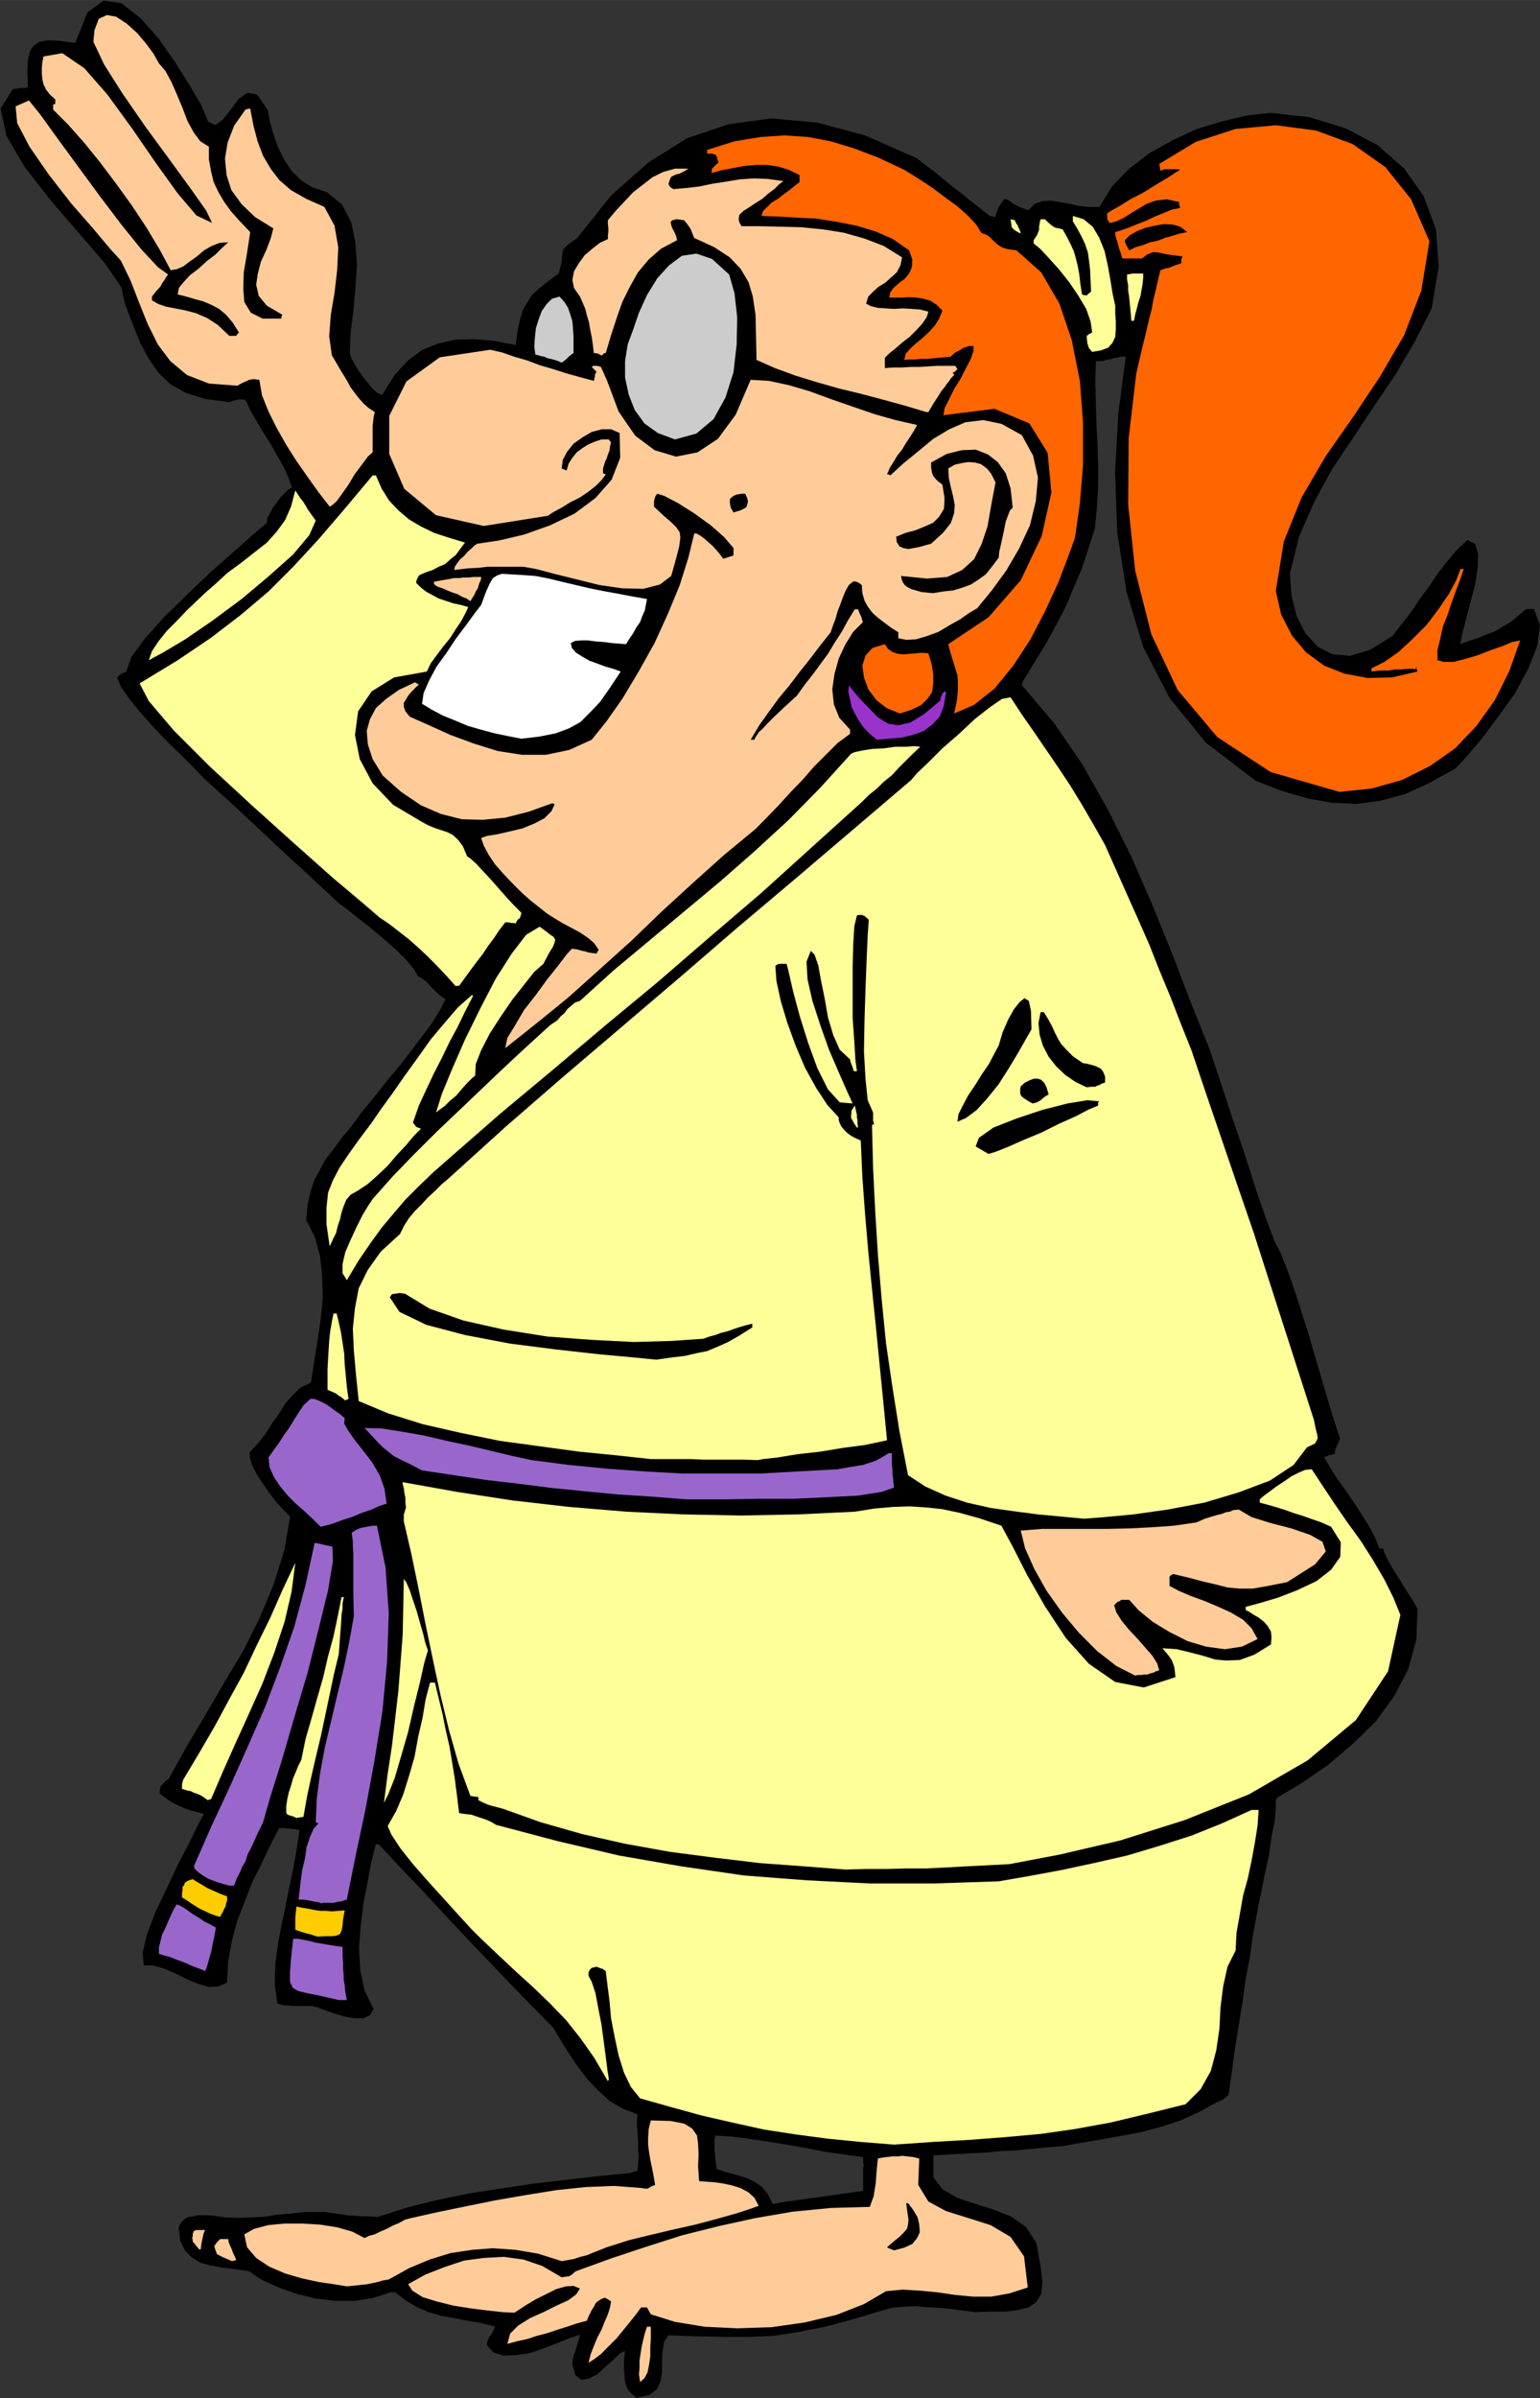 <?xml version="1.0" encoding="UTF-8"?>
<!DOCTYPE svg PUBLIC "-//W3C//DTD SVG 1.1//EN" "http://www.w3.org/Graphics/SVG/1.1/DTD/svg11.dtd">
<!-- Creator: CorelDRAW X6 -->
<svg xmlns="http://www.w3.org/2000/svg" xml:space="preserve" width="169.192mm" height="263.345mm" version="1.1" style="shape-rendering:geometricPrecision; text-rendering:geometricPrecision; image-rendering:optimizeQuality; fill-rule:evenodd; clip-rule:evenodd"
viewBox="0 0 16490 25666"
 xmlns:xlink="http://www.w3.org/1999/xlink">
 <rect x="0" y="0" width="16490" height="25666" fill="#333333" stroke="none"/>
 <defs>
  <style type="text/css">
   <![CDATA[
    .fil0 {fill:black}
    .fil6 {fill:#9933CC}
    .fil3 {fill:#9966CC}
    .fil8 {fill:#CCCCCC}
    .fil5 {fill:#FF6600}
    .fil4 {fill:#FFCC00}
    .fil1 {fill:#FFCC99}
    .fil2 {fill:#FFFF99}
    .fil7 {fill:white}
   ]]>
  </style>
 </defs>
 <g id="Layer_x0020_1">
  <g id="_319407000">
   <path class="fil0" d="M6819 25666l-63 -52 -40 -52 -23 -69 -6 -69 -6 -75 0 -69 6 -69 6 -52 -57 29 -69 69 -86 75 -86 80 -92 46 -80 12 -63 -52 -34 -121 17 -86 23 -63 12 -46 11 -29 12 -52 12 -34 -109 34 -126 52 -149 58 -149 52 -155 23 -132 6 -109 -35 -69 -75 0 -34 12 -29 12 -29 17 -17 29 -52 17 -40 -155 -40 -144 -23 -144 -29 -132 -23 -138 -40 -121 -52 -126 -75 -109 -86 -34 0 -17 0 -178 58 -195 34 -207 0 -213 -23 -213 -52 -195 -69 -178 -81 -138 -92 -155 -23 -138 -17 -126 -23 -103 -29 -92 -58 -69 -69 -52 -109 -17 -144 29 -52 35 -34 40 -23 52 -6 46 -12 58 0 57 0 63 6 115 17 132 6 138 -6 149 -6 144 -23 149 -12 149 -17 149 0 69 0 75 11 75 12 86 12 75 6 80 6 80 0 86 6 322 -103 328 -81 333 -69 345 -52 345 -52 345 -40 345 -40 345 -34 35 -12 40 -12 6 -69 6 -75 -6 -86 0 -80 -6 -86 -6 -75 0 -75 6 -57 -161 -63 -138 -80 -126 -115 -115 -121 -109 -144 -92 -138 -86 -138 -75 -126 -241 -247 -241 -247 -236 -247 -230 -241 -236 -253 -230 -247 -230 -241 -224 -241 -17 0 -17 0 -46 184 -40 218 -46 230 -29 241 -17 236 12 236 46 218 98 201 -40 63 -69 34 -98 0 -98 -17 -115 -34 -104 -35 -86 -34 -57 -12 -52 0 -52 0 -52 0 -46 0 -52 -6 -40 0 -40 -12 -29 -6 -29 -201 6 -230 34 -247 52 -253 52 -259 52 -247 40 -224 29 -195 -40 -12 -34 0 -23 -6 -29 0 -40 -6 -52 0 -98 190 -92 195 -98 195 -81 207 -80 207 -57 213 -40 218 -12 230 -92 40 -103 6 -115 -35 -115 -46 -126 -63 -121 -52 -121 -35 -98 0 -12 -138 46 -195 92 -241 121 -253 121 -259 121 -230 92 -190 63 -115 -81 -23 -69 -17 -63 -23 -52 -23 -58 -29 -52 -29 -52 -40 -46 -34 0 -40 6 -23 6 -23 17 -11 29 -35 40 -29 184 -333 201 -339 201 -345 207 -345 178 -356 149 -356 115 -368 63 -362 -69 -69 -75 -81 -75 -98 -69 -98 -69 -104 -46 -92 -29 -86 0 -63 92 -98 80 -103 69 -109 75 -104 63 -103 80 -92 86 -81 109 -52 34 -218 35 -218 35 -236 23 -230 -6 -236 -23 -218 -57 -207 -92 -178 17 -178 34 -138 40 -121 57 -98 57 -109 81 -104 92 -126 115 -138 86 -121 132 -161 155 -195 172 -207 161 -213 144 -190 98 -161 52 -103 -52 -35 -40 -34 -35 -35 -34 -34 -34 -40 -35 -29 -35 -23 -29 -12 -46 -80 -81 -98 -115 -115 -132 -115 -144 -121 -132 -103 -115 -92 -80 -57 -184 -172 -184 -172 -184 -167 -178 -167 -184 -172 -178 -167 -184 -167 -178 -161 -92 -98 -126 -127 -155 -149 -149 -155 -149 -167 -121 -149 -92 -132 -40 -98 46 -40 52 -23 57 -161 144 -195 207 -230 241 -236 247 -236 247 -218 207 -184 155 -132 6 -52 29 -52 29 -57 40 -52 40 -57 46 -46 40 -40 40 -23 -40 -109 -52 -115 -69 -121 -69 -121 -80 -126 -69 -115 -69 -121 -46 -103 -29 -11 -29 0 -23 0 -23 6 -34 6 -35 17 -264 -34 -201 -63 -167 -92 -127 -121 -109 -155 -92 -172 -80 -201 -81 -213 -40 -178 -178 -259 -276 -322 -299 -345 -282 -362 -195 -333 -63 -293 132 -207 46 -6 34 -6 29 0 23 0 17 -6 12 -6 -6 -167 6 -126 23 -92 40 -57 58 -40 92 -17 126 6 167 23 132 -328 172 -126 190 29 201 155 195 218 184 264 155 247 121 207 75 178 75 35 80 -58 86 -109 86 -115 92 -63 103 17 115 167 23 126 40 138 46 132 69 138 75 115 104 103 121 75 155 52 161 132 98 184 46 218 17 247 -17 247 -23 253 -29 236 -6 207 11 46 35 63 40 69 57 80 52 63 52 63 46 40 52 23 132 -213 149 -161 149 -109 172 -69 178 -40 201 -6 213 17 236 46 23 -167 29 -126 29 -92 46 -75 46 -75 69 -63 92 -75 126 -92 23 -86 12 -58 0 -40 6 -34 6 -35 23 -29 46 -40 81 -57 368 -460 397 -351 414 -259 443 -149 460 -63 494 46 512 138 546 241 98 75 98 75 92 75 98 81 92 69 98 80 103 81 109 86 17 0 35 12 40 -109 40 -58 23 -29 29 6 29 17 46 34 58 29 92 35 69 -69 86 -29 86 -6 103 17 98 17 103 23 109 11 109 0 132 -218 184 -190 218 -167 247 -138 259 -121 270 -81 264 -63 253 -29 420 46 391 121 339 178 287 253 207 293 132 356 29 397 -75 448 -184 362 -207 351 -230 339 -224 339 -224 333 -190 351 -161 368 -98 397 17 236 57 224 92 178 132 144 155 80 190 17 213 -63 241 -149 103 -132 103 -132 92 -138 98 -132 92 -138 98 -126 103 -121 115 -109 81 40 34 109 -6 149 -29 190 -52 190 -46 184 -40 149 -17 103 92 -35 98 -29 92 -40 92 -34 86 -52 86 -52 75 -63 81 -69 40 0 46 0 63 172 -29 224 -98 247 -144 264 -178 247 -172 230 -161 190 -121 132 -282 155 -264 121 -259 69 -253 34 -264 -12 -259 -46 -276 -80 -282 -109 -535 -408 -391 -483 -282 -546 -178 -592 -98 -632 -23 -638 34 -632 81 -609 -52 0 -40 12 -46 6 -34 12 -40 6 -34 12 -40 0 -35 0 -6 218 6 224 6 224 12 224 6 224 0 224 -12 224 -23 230 -69 213 -69 213 -86 201 -86 207 -103 195 -109 201 -121 195 -126 207 -6 17 -6 29 339 397 305 443 270 477 253 506 224 512 213 523 195 512 201 500 86 253 86 259 86 264 92 264 86 264 86 270 92 264 103 270 52 92 86 218 98 287 109 345 103 351 98 333 81 270 63 190 -17 35 -17 40 -17 35 -6 52 -57 12 -57 23 57 98 75 121 92 127 98 144 86 132 86 138 57 115 40 103 17 0 23 0 12 40 35 75 52 92 69 109 63 103 63 98 46 75 29 52 -12 328 -86 316 -149 287 -201 276 -247 241 -264 224 -276 190 -270 161 -12 29 0 23 0 57 -11 132 -35 178 -29 207 -46 201 -35 184 -29 132 -12 69 -46 241 -34 247 -46 241 -34 247 -40 241 -40 253 -34 247 -35 253 -40 29 -23 23 -35 12 -29 12 -184 103 -201 92 -213 69 -213 57 -218 40 -218 40 -207 34 -195 35 -155 12 -121 12 -121 11 -115 12 -149 6 -178 17 -241 12 -305 17 0 52 0 57 0 29 0 29 0 34 0 35 98 126 155 92 190 63 201 63 190 75 161 115 109 172 46 259 17 161 -12 121 -52 86 -80 57 -115 29 -132 17 -155 0 -167 6 -138 -17 -126 -17 -132 -12 -126 -6 -126 -12 -126 6 -126 12 -121 34 -328 98 -287 75 -270 52 -253 40 -264 12 -264 0 -287 -6 -316 -12 -46 69 -17 98 -6 109 0 115 -17 104 -40 86 -80 58 -126 29zm1455 -2076l121 -23 121 -17 121 -17 121 -17 121 -17 121 -17 121 -17 121 -17 0 -103 0 -75 0 -57 6 -35 -6 -34 0 -23 0 -17 0 -17 -207 -29 -201 -29 -207 -40 -201 -35 -207 -34 -195 -29 -190 -23 -172 -12 -6 23 -6 29 0 23 0 35 0 35 6 52 6 69 12 92 86 29 86 23 81 23 86 29 69 35 75 52 63 75 58 115z"/>
   <polygon class="fil1" points="6854,25494 6842,25413 6848,25339 6848,25264 6859,25189 6871,25114 6888,25040 6905,24971 6928,24902 6946,24902 6969,24902 6969,24953 6969,25034 6963,25120 6963,25218 6951,25304 6934,25390 6900,25454 "/>
   <polygon class="fil1" points="6302,25287 6325,25195 6359,25109 6394,25022 6440,24936 6474,24850 6509,24769 6532,24695 6543,24631 6509,24608 6474,24591 6434,24608 6399,24631 6376,24654 6359,24689 6336,24723 6319,24758 6302,24792 6284,24838 6175,24867 6072,24902 5962,24936 5859,24971 5750,24999 5646,25034 5537,25057 5433,25086 5462,24976 5548,24890 5675,24810 5819,24746 5957,24677 6083,24620 6169,24557 6210,24493 6141,24465 6060,24470 5957,24499 5853,24551 5738,24608 5640,24666 5560,24718 5508,24752 5382,24746 5226,24729 5042,24706 4858,24677 4674,24631 4525,24585 4416,24516 4370,24447 4554,24344 4761,24263 4968,24194 5180,24166 5393,24154 5606,24183 5807,24252 6014,24373 6054,24367 6095,24361 6123,24344 6164,24309 6543,24171 6923,24045 7302,23924 7693,23826 8084,23740 8486,23671 8895,23631 9314,23619 9332,23568 9355,23505 9366,23435 9378,23361 9383,23280 9389,23211 9395,23148 9401,23102 9452,23091 9504,23085 9556,23079 9613,23079 9665,23073 9717,23079 9774,23085 9843,23102 9832,23384 9941,23562 10131,23665 10372,23740 10608,23815 10821,23941 10965,24148 11005,24482 10809,24545 10614,24580 10418,24580 10229,24562 10039,24534 9849,24516 9665,24505 9487,24522 9251,24660 8958,24775 8619,24856 8262,24907 7894,24919 7544,24902 7227,24850 6969,24769 6946,24729 6928,24695 6888,24695 6865,24695 6819,24758 6756,24838 6681,24930 6601,25028 6514,25114 6434,25195 6359,25252 "/>
   <polygon class="fil1" points="3714,24470 3576,24447 3415,24424 3231,24384 3053,24332 2881,24258 2743,24166 2645,24051 2616,23913 2720,23855 2869,23815 3042,23798 3237,23798 3427,23809 3611,23838 3772,23884 3904,23953 3950,23930 4013,23913 4071,23884 4140,23855 4203,23821 4272,23792 4335,23757 4398,23740 4680,23677 4985,23614 5301,23550 5629,23493 5951,23441 6273,23407 6578,23395 6877,23418 6900,23424 6934,23424 6974,23401 7015,23384 6997,23280 6980,23194 6963,23114 6951,23039 6940,22958 6940,22878 6946,22786 6969,22694 7181,22700 7325,22728 7411,22780 7463,22855 7475,22941 7480,23056 7475,23188 7486,23344 7555,23349 7641,23355 7733,23367 7837,23389 7929,23418 8015,23464 8078,23522 8124,23608 8044,23637 7888,23688 7682,23746 7446,23809 7187,23867 6946,23924 6733,23976 6572,24028 6497,24051 6428,24079 6353,24108 6284,24137 6215,24154 6146,24177 6077,24189 6014,24200 5761,24120 5520,24079 5278,24062 5054,24079 4824,24114 4600,24183 4381,24275 4163,24396 4099,24407 4042,24424 3984,24436 3933,24447 3875,24453 3824,24459 3766,24465 "/>
   <polygon class="fil1" points="2484,24200 2432,24177 2392,24160 2357,24143 2323,24125 2306,24079 2294,24039 2323,23999 2357,23964 2392,23964 2444,23964 2449,23999 2461,24028 2472,24051 2484,24079 2490,24097 2501,24125 2513,24148 2530,24189 2507,24194 "/>
   <polygon class="fil0" points="9573,24085 9533,24068 9516,24062 9504,24056 9498,24051 9573,23987 9636,23936 9677,23895 9711,23855 9723,23809 9728,23757 9717,23683 9705,23591 9705,23579 9723,23579 9780,23654 9826,23734 9843,23809 9849,23890 9820,23953 9769,24016 9682,24056 "/>
   <polygon class="fil1" points="2133,24074 2099,24033 2081,24010 2064,23993 2064,23976 2058,23953 2064,23930 2064,23907 2076,23878 2099,23867 2127,23867 2162,23867 2196,23867 2179,23907 2168,23959 2156,24016 2150,24074 2139,24074 "/>
   <polygon class="fil2" points="9573,22953 9211,22924 8860,22889 8515,22843 8182,22792 7842,22717 7515,22642 7181,22550 6854,22458 6756,22337 6681,22182 6624,21998 6583,21808 6543,21601 6526,21412 6503,21233 6486,21095 6451,21072 6417,21061 6388,21049 6365,21055 6336,21061 6319,21078 6302,21107 6302,21147 6336,21210 6376,21331 6405,21486 6440,21665 6463,21837 6486,22010 6503,22148 6520,22257 6514,22263 6509,22274 6365,22027 6215,21814 6060,21619 5893,21446 5715,21274 5531,21107 5341,20929 5152,20750 5054,20653 4922,20509 4761,20331 4594,20147 4427,19957 4289,19784 4191,19635 4151,19543 4243,19382 4318,19204 4381,19003 4439,18801 4479,18583 4525,18382 4559,18180 4605,18008 4634,18008 4657,18008 4697,18175 4738,18341 4772,18514 4812,18686 4841,18859 4870,19037 4893,19215 4916,19405 4956,19411 5002,19417 5048,19422 5100,19440 5152,19457 5203,19474 5255,19497 5313,19531 5968,19704 6629,19859 7291,19974 7963,20072 8636,20124 9314,20158 9999,20158 10694,20135 11022,20078 11367,20014 11712,19940 12068,19859 12413,19756 12758,19646 13086,19514 13402,19371 13437,19371 13477,19371 13466,19537 13437,19721 13402,19911 13362,20101 13310,20290 13276,20486 13241,20681 13230,20877 13144,21049 13098,21256 13069,21481 13057,21716 13023,21946 12965,22165 12856,22360 12695,22521 12275,22625 11890,22717 11511,22786 11149,22838 10775,22872 10395,22901 9993,22924 "/>
   <polygon class="fil3" points="3628,21406 3427,21360 3283,21331 3191,21308 3134,21274 3105,21210 3105,21113 3116,20963 3139,20750 3191,20750 3254,20762 3312,20773 3381,20791 3444,20802 3513,20814 3582,20825 3668,20837 3668,20934 3674,21015 3674,21078 3680,21136 3680,21187 3691,21245 3697,21314 3714,21406 3674,21406 "/>
   <polygon class="fil3" points="2196,21095 2127,21067 2064,21044 2001,21015 1943,20992 1880,20969 1823,20946 1759,20929 1702,20911 1702,20842 1719,20773 1736,20704 1771,20635 1800,20566 1828,20503 1857,20440 1892,20382 1915,20388 1955,20411 2001,20440 2064,20486 2122,20520 2191,20566 2248,20595 2311,20630 2306,20664 2294,20727 2277,20808 2260,20894 2237,20975 2219,21038 2202,21084 "/>
   <polygon class="fil4" points="3398,20727 3329,20704 3283,20693 3243,20681 3226,20676 3191,20664 3162,20653 3162,20618 3162,20584 3162,20555 3162,20520 3168,20469 3174,20405 3231,20417 3300,20428 3358,20440 3427,20451 3490,20451 3553,20457 3622,20451 3691,20446 3674,20538 3668,20612 3657,20664 3640,20699 3605,20716 3559,20722 3484,20722 "/>
   <polygon class="fil4" points="2311,20503 2248,20480 2202,20457 2150,20434 2110,20411 2064,20382 2030,20359 1989,20331 1949,20308 1949,20262 1955,20227 1955,20193 1972,20175 1978,20152 2001,20135 2024,20124 2064,20112 2099,20135 2139,20158 2179,20181 2225,20210 2265,20227 2317,20250 2369,20273 2432,20296 2432,20313 2432,20342 2421,20371 2415,20405 2398,20434 2386,20463 2369,20492 2357,20515 2334,20509 "/>
   <polygon class="fil3" points="3444,20371 3410,20359 3375,20354 3346,20348 3318,20342 3254,20331 3197,20331 3208,20239 3220,20129 3237,20009 3266,19888 3283,19767 3318,19664 3358,19572 3410,19514 3392,19509 3381,19503 3392,19250 3427,18980 3479,18698 3548,18410 3617,18117 3686,17830 3743,17554 3789,17295 3783,17042 3783,16858 3783,16720 3783,16622 3778,16547 3778,16496 3772,16450 3766,16404 3801,16381 3835,16363 3864,16352 3898,16346 3927,16340 3956,16335 3990,16329 4036,16329 4128,16772 4163,17266 4145,17784 4094,18324 4007,18859 3910,19382 3806,19871 3714,20331 3691,20336 3663,20348 3617,20354 3576,20365 3530,20365 3490,20365 3456,20365 "/>
   <polygon class="fil3" points="2455,20181 2392,20164 2334,20147 2271,20124 2219,20101 2162,20066 2122,20037 2087,20003 2076,19974 2265,19543 2461,19123 2651,18698 2835,18278 3001,17841 3151,17410 3272,16961 3369,16513 3410,16519 3456,16530 3507,16542 3559,16553 3565,16708 3513,17019 3415,17421 3295,17899 3151,18382 3019,18836 2898,19221 2817,19503 2748,19646 2697,19761 2651,19848 2628,19922 2593,19980 2570,20037 2536,20101 2507,20181 2472,20181 "/>
   <polygon class="fil2" points="9056,20009 8601,19974 8136,19940 7653,19882 7170,19819 6693,19733 6233,19629 5790,19503 5387,19359 5324,19342 5278,19330 5238,19319 5221,19313 5169,19290 5123,19267 5123,19250 5123,19233 5077,19227 5037,19221 4910,18876 4807,18514 4715,18134 4634,17755 4554,17370 4479,16990 4404,16628 4324,16283 4324,16243 4324,16208 4335,16174 4347,16133 4341,16082 4341,16030 4329,15972 4324,15926 4312,15886 4312,15863 4893,15967 5491,16059 6095,16128 6710,16179 7319,16208 7934,16220 8544,16208 9153,16179 9366,16145 9562,16128 9740,16122 9912,16133 10085,16151 10275,16191 10482,16248 10723,16329 10844,16553 10999,16858 11189,17191 11413,17531 11660,17807 11942,18002 12247,18060 12586,17950 12580,17887 12574,17841 12557,17795 12546,17766 12523,17732 12500,17703 12471,17669 12448,17640 12603,17651 12747,17686 12879,17720 13011,17761 13132,17772 13276,17766 13431,17709 13609,17600 13615,17525 13609,17462 13575,17404 13535,17358 13477,17312 13425,17283 13374,17249 13339,17232 13339,17214 13339,17197 13489,17157 13684,17099 13891,17019 14098,16921 14253,16800 14351,16662 14357,16507 14253,16340 14150,16294 14052,16260 13954,16225 13862,16197 13765,16162 13673,16133 13575,16105 13489,16082 13489,16064 13489,16047 13535,16007 13598,15961 13667,15909 13747,15857 13828,15800 13908,15760 13977,15731 14046,15725 14156,15892 14282,16082 14420,16283 14570,16490 14702,16697 14823,16904 14920,17099 14995,17283 14863,17887 14518,18410 14000,18842 13374,19204 12684,19480 11994,19698 11350,19848 10809,19951 10585,19963 10361,19974 10142,19986 9924,19997 9705,19997 9487,20003 9268,20003 "/>
   <polygon class="fil2" points="3174,19457 3139,19440 3116,19434 3099,19428 3093,19428 3076,19417 3065,19405 3065,19330 3076,19256 3093,19181 3116,19112 3139,19031 3168,18962 3197,18893 3226,18836 3272,18612 3335,18393 3398,18169 3461,17950 3513,17726 3571,17513 3617,17295 3657,17094 3668,17094 3691,17094 3680,17099 3674,17128 3668,17163 3668,17214 3657,17283 3651,17393 3640,17531 3628,17703 3576,17916 3530,18134 3484,18353 3438,18571 3387,18784 3335,19008 3289,19221 3249,19445 3208,19451 "/>
   <polygon class="fil2" points="4111,19296 4151,18985 4197,18686 4232,18387 4266,18094 4289,17795 4312,17496 4318,17197 4324,16898 4352,16938 4387,17019 4421,17122 4462,17243 4496,17364 4531,17485 4554,17582 4582,17663 4542,17801 4496,18008 4433,18261 4370,18537 4295,18796 4226,19031 4157,19204 "/>
   <polygon class="fil2" points="2225,19267 2185,19238 2150,19215 2110,19198 2076,19187 2041,19169 2007,19164 1972,19152 1949,19146 1949,19095 1961,19049 2133,18761 2300,18474 2455,18186 2610,17904 2748,17611 2892,17318 3024,17019 3162,16726 3122,17036 3047,17358 2938,17686 2812,18014 2668,18336 2524,18652 2386,18962 2260,19256 2237,19261 "/>
   <polygon class="fil1" points="12155,17933 11953,17830 11752,17674 11551,17473 11373,17260 11206,17025 11074,16789 10976,16570 10930,16381 11160,16363 11390,16363 11620,16363 11861,16363 12091,16358 12327,16346 12569,16329 12810,16294 12902,16254 12977,16231 13034,16214 13086,16202 13126,16185 13167,16179 13207,16162 13264,16156 13402,16237 13604,16300 13828,16358 14029,16427 14161,16501 14196,16605 14081,16743 13782,16933 13581,16973 13414,17002 13270,17002 13144,16990 13011,16956 12885,16927 12735,16887 12563,16846 12540,16858 12523,16875 12523,16921 12523,16973 12620,17025 12753,17082 12896,17134 13046,17197 13184,17260 13310,17335 13402,17427 13466,17542 13299,17623 13115,17651 12914,17623 12718,17565 12523,17467 12344,17358 12195,17237 12091,17122 12051,17122 12022,17122 12005,17122 11994,17134 11965,17145 11930,17180 11953,17255 12011,17347 12086,17439 12178,17536 12258,17628 12339,17720 12390,17801 12413,17876 12379,17887 12344,17904 12316,17910 12287,17922 12252,17922 12218,17927 12183,17927 "/>
   <polygon class="fil3" points="3433,16340 3346,16254 3260,16174 3162,16087 3076,16001 2996,15903 2932,15806 2886,15702 2875,15599 2932,15518 2990,15438 3042,15357 3099,15277 3151,15191 3203,15110 3254,15035 3323,14972 3364,14972 3410,14989 3450,15007 3502,15035 3542,15064 3588,15099 3640,15133 3691,15179 3686,15237 3732,15317 3801,15415 3892,15530 3984,15650 4065,15788 4117,15932 4140,16093 4065,16116 3979,16156 3875,16191 3766,16237 3657,16271 3565,16306 3479,16329 "/>
   <polygon class="fil2" points="11608,16254 11361,16231 11114,16208 10855,16174 10608,16139 10355,16082 10125,16007 9907,15909 9723,15788 9631,15317 9556,14846 9487,14374 9441,13908 9401,13437 9372,12971 9349,12505 9337,12045 9343,12034 9360,12034 9349,11994 9349,11959 9349,11930 9349,11907 9291,11775 9268,11551 9251,11252 9257,10919 9268,10574 9280,10263 9291,10010 9303,9843 9257,9803 9228,9792 9199,9792 9176,9797 9148,9912 9136,10108 9130,10349 9130,10625 9130,10896 9148,11149 9159,11338 9176,11465 9159,11465 9142,11465 9130,11425 9119,11396 9107,11361 9102,11338 8992,11235 8923,11080 8866,10890 8831,10689 8791,10493 8762,10332 8722,10217 8682,10177 8636,10292 8647,10482 8699,10712 8785,10976 8877,11235 8981,11476 9067,11672 9130,11810 8992,11798 8866,11660 8751,11430 8653,11160 8561,10867 8492,10608 8446,10407 8423,10315 8377,10315 8348,10315 8325,10321 8302,10338 8314,10499 8360,10712 8429,10942 8521,11195 8619,11425 8739,11643 8860,11827 8981,11959 8981,11988 8992,12022 9010,12057 9044,12097 9073,12126 9119,12160 9165,12183 9217,12206 9234,12597 9263,12994 9297,13391 9337,13793 9378,14190 9418,14598 9458,15001 9498,15415 9418,15432 9257,15466 9033,15495 8785,15536 8538,15564 8325,15599 8170,15616 8113,15627 7963,15622 7825,15622 7676,15622 7538,15622 7394,15616 7250,15616 7107,15616 6969,15616 6601,15576 6198,15536 5773,15478 5353,15421 4927,15334 4525,15242 4157,15127 3841,14995 3812,14713 3789,14455 3778,14219 3801,14000 3841,13788 3938,13592 4076,13397 4283,13207 4329,13115 4381,13034 4444,12960 4513,12891 4582,12816 4657,12747 4726,12678 4807,12609 5410,12063 6026,11528 6647,10999 7268,10470 7888,9935 8515,9406 9136,8877 9757,8348 9820,8274 9941,8159 10091,8009 10269,7854 10441,7693 10602,7567 10729,7480 10821,7463 10942,7647 11074,7837 11200,8021 11333,8216 11459,8406 11586,8613 11706,8820 11833,9044 11948,9303 12068,9573 12189,9843 12310,10119 12419,10395 12534,10671 12643,10953 12758,11241 12919,11718 13086,12206 13253,12695 13425,13195 13586,13696 13747,14196 13908,14696 14069,15196 14081,15254 14092,15306 14104,15352 14110,15392 14098,15421 14081,15449 14046,15466 13995,15490 13851,15679 13598,15846 13264,15972 12896,16082 12505,16156 12137,16208 11827,16237 "/>
   <polygon class="fil3" points="7348,16047 6986,16018 6624,15995 6267,15961 5916,15926 5554,15880 5209,15840 4858,15788 4519,15737 4387,15668 4289,15622 4214,15582 4163,15541 4105,15495 4053,15444 3984,15369 3904,15283 4088,15288 4306,15323 4536,15363 4784,15421 5025,15472 5267,15530 5485,15582 5692,15627 6095,15679 6503,15719 6905,15748 7314,15771 7716,15771 8130,15771 8544,15748 8969,15725 9027,15714 9096,15702 9165,15691 9240,15679 9309,15656 9378,15633 9441,15599 9498,15564 9516,15553 9550,15553 9550,15593 9550,15639 9550,15679 9556,15731 9556,15771 9562,15817 9567,15869 9573,15921 9441,15967 9188,16007 8860,16024 8492,16041 8113,16041 7773,16047 7503,16047 "/>
   <polygon class="fil2" points="3691,14984 3657,14955 3628,14938 3605,14920 3588,14909 3548,14892 3507,14874 3507,14759 3507,14650 3513,14547 3519,14449 3525,14345 3536,14248 3553,14150 3571,14058 3588,14058 3605,14058 3628,14156 3651,14259 3668,14368 3686,14489 3691,14604 3703,14725 3714,14846 3732,14972 3691,14989 "/>
   <polygon class="fil0" points="7026,14552 6796,14529 6422,14495 5957,14443 5462,14380 4979,14288 4565,14179 4278,14041 4174,13885 4197,13851 4237,13845 4278,13839 4335,13845 4600,14006 4962,14133 5393,14230 5865,14305 6336,14340 6790,14363 7199,14351 7532,14328 7595,14305 7659,14288 7722,14265 7791,14248 7854,14225 7923,14202 7986,14184 8055,14167 8055,14184 8055,14207 7917,14294 7796,14363 7682,14414 7572,14460 7457,14483 7331,14512 7187,14529 "/>
   <polygon class="fil2" points="3714,13701 3668,13627 3668,13529 3697,13402 3754,13270 3818,13132 3881,13006 3944,12902 3990,12833 4209,12586 4444,12344 4680,12109 4922,11879 5163,11649 5405,11419 5646,11195 5893,10970 5928,10947 5968,10919 6003,10878 6043,10844 6077,10798 6118,10763 6158,10729 6210,10712 6572,10384 6951,10068 7331,9751 7710,9435 8084,9107 8446,8774 8785,8429 9113,8067 9153,8049 9234,8032 9343,8015 9464,8009 9585,7992 9700,7992 9792,7986 9855,7992 9774,8067 9700,8141 9625,8216 9550,8297 9464,8366 9389,8440 9303,8509 9228,8584 8693,9067 8153,9556 7595,10033 7043,10510 6480,10976 5922,11448 5364,11913 4818,12390 4640,12546 4485,12695 4341,12839 4214,12988 4088,13138 3967,13305 3841,13489 "/>
   <polygon class="fil2" points="3530,13339 3496,13103 3496,12925 3513,12764 3565,12632 3634,12500 3726,12362 3841,12201 3979,12017 4082,11867 4203,11701 4335,11511 4473,11321 4611,11126 4761,10947 4904,10781 5054,10648 5060,10654 5065,10660 4979,10827 4899,10993 4812,11154 4732,11321 4646,11488 4565,11660 4485,11833 4421,12017 4433,12028 4444,12045 4462,12063 4508,12080 4433,12155 4352,12252 4249,12362 4151,12477 4042,12580 3938,12672 3835,12741 3754,12787 3709,12839 3680,12908 3657,12977 3640,13052 3617,13121 3599,13195 3565,13264 "/>
   <polygon class="fil0" points="10585,12350 10447,12270 10482,12178 10637,12068 10884,11971 11160,11879 11430,11810 11643,11775 11769,11787 11758,11804 11758,11833 11660,11873 11517,11948 11338,12028 11154,12120 10959,12201 10792,12275 10660,12327 "/>
   <polygon class="fil2" points="9176,12068 9148,12028 9130,11994 9113,11965 9113,11942 9119,11884 9153,11833 9165,11884 9176,11936 9176,11959 9182,11994 9182,12022 9188,12068 9182,12068 "/>
   <polygon class="fil0" points="10252,12005 10263,11925 10309,11833 10367,11724 10441,11614 10516,11494 10591,11384 10648,11275 10694,11189 10735,11051 10792,10919 10855,10804 10919,10723 10970,10683 11016,10712 11039,10815 11045,11016 10982,11126 10901,11269 10804,11430 10694,11603 10574,11752 10459,11879 10344,11965 "/>
   <polygon class="fil2" points="4669,11907 4732,11706 4841,11442 4979,11126 5140,10798 5307,10476 5479,10206 5635,10004 5778,9918 5842,9964 5893,10004 5928,10027 5945,10056 5939,10085 5922,10131 5876,10206 5819,10315 5721,10401 5612,10539 5485,10700 5359,10884 5244,11062 5152,11241 5094,11390 5088,11511 5054,11540 5002,11591 4945,11655 4887,11724 4818,11781 4761,11838 4703,11879 "/>
   <polygon class="fil0" points="11057,11810 11005,11781 10970,11758 10947,11741 10936,11729 10924,11706 10924,11683 10924,11655 10930,11626 10976,11586 11022,11563 11068,11545 11114,11545 11149,11557 11183,11591 11206,11637 11229,11712 11183,11741 11143,11775 11103,11798 "/>
   <polygon class="fil0" points="11637,11637 11517,11580 11407,11505 11310,11413 11229,11310 11166,11189 11131,11068 11120,10947 11143,10832 11160,10832 11177,10832 11223,10907 11264,10982 11292,11045 11327,11114 11361,11172 11419,11235 11488,11304 11597,11379 11637,11384 11683,11396 11723,11407 11764,11425 11792,11442 11815,11476 11833,11522 11833,11586 11798,11597 11769,11614 11746,11620 11729,11631 11683,11631 "/>
   <polygon class="fil1" points="5410,11218 5433,11108 5514,10976 5612,10809 5738,10648 5859,10482 5974,10338 6066,10217 6123,10154 6175,10160 6238,10177 6267,10183 6302,10194 6342,10200 6388,10206 6399,10183 6411,10165 6359,10091 6290,10033 6204,9976 6118,9930 6020,9878 5934,9826 5853,9774 5790,9723 5686,9642 5589,9556 5485,9452 5393,9355 5301,9251 5232,9148 5180,9050 5152,8969 5215,8946 5324,8929 5451,8900 5594,8866 5721,8814 5830,8757 5905,8682 5939,8607 5922,8601 5916,8596 5658,8688 5410,8751 5169,8774 4945,8768 4720,8711 4508,8619 4295,8475 4099,8302 3990,8124 3938,7963 3927,7820 3961,7699 4025,7578 4134,7480 4272,7383 4444,7302 4462,7314 4485,7325 4444,7365 4404,7406 4370,7446 4347,7486 4324,7521 4324,7567 4341,7613 4387,7670 4594,7762 4824,7866 5071,7957 5330,8038 5589,8078 5847,8078 6095,8026 6336,7917 6497,7716 6670,7469 6842,7181 7009,6882 7153,6566 7279,6261 7371,5968 7434,5709 7457,5709 7498,5732 7538,5761 7590,5807 7630,5842 7676,5893 7710,5934 7745,5980 7854,5945 7854,5865 7756,5750 7612,5623 7429,5491 7256,5382 7112,5307 7038,5284 7020,5307 7009,5336 7003,5370 7003,5422 7107,5520 7187,5589 7239,5640 7279,5698 7285,5755 7273,5847 7239,5980 7187,6164 7066,6256 6888,6302 6658,6296 6417,6261 6164,6198 5934,6141 5738,6089 5606,6066 5502,6066 5422,6066 5353,6066 5290,6066 5215,6066 5123,6077 5008,6083 4864,6100 4870,6066 4893,6031 4922,5991 4968,5951 5008,5905 5048,5870 5083,5836 5111,5819 5347,5784 5612,5721 5888,5623 6152,5497 6376,5330 6549,5134 6641,4899 6635,4634 6543,4594 6445,4594 6336,4623 6238,4680 6141,4749 6072,4835 6026,4922 6014,5014 6043,5025 6066,5037 6089,4962 6129,4899 6175,4841 6238,4795 6302,4755 6371,4726 6440,4703 6520,4703 6526,4715 6543,4732 6532,4778 6526,4824 6509,4864 6497,4904 6480,4939 6468,4979 6457,5014 6457,5065 6474,5071 6486,5077 6445,5134 6382,5198 6302,5261 6210,5324 6106,5376 6014,5433 5928,5479 5865,5520 5180,5629 4669,5514 4329,5232 4168,4858 4168,4450 4352,4082 4709,3824 5249,3743 5376,3772 5508,3818 5646,3858 5784,3910 5922,3950 6066,3996 6210,4036 6359,4076 6365,4048 6371,4030 6371,4007 6388,3979 6353,3944 6336,3927 6353,3915 6371,3915 6394,3915 6434,3927 6445,3950 6463,3990 6480,4030 6497,4065 6624,4404 6802,4663 7009,4818 7239,4887 7469,4841 7687,4697 7877,4439 8038,4065 8233,4076 8446,4122 8665,4186 8900,4272 9130,4352 9366,4433 9590,4496 9820,4548 9786,4611 9746,4674 9700,4743 9659,4812 9608,4876 9567,4945 9527,5008 9498,5077 9516,5077 9533,5088 9677,4956 9832,4830 9993,4697 10165,4594 10338,4519 10528,4496 10723,4536 10942,4657 11062,4876 11114,5111 11091,5364 11028,5623 10913,5870 10775,6106 10620,6319 10464,6509 10378,6560 10280,6629 10165,6693 10050,6762 9924,6808 9809,6842 9705,6848 9619,6831 9619,6802 9619,6767 9539,6716 9470,6664 9401,6612 9343,6560 9291,6491 9257,6428 9234,6348 9228,6261 9188,6233 9171,6227 9148,6221 9130,6227 9090,6261 9056,6319 9027,6388 8998,6468 8969,6543 8946,6624 8918,6698 8895,6767 8785,6905 8676,7049 8561,7193 8452,7337 8337,7475 8233,7618 8130,7762 8038,7917 8055,7917 8078,7917 8090,7888 8107,7866 8124,7837 8164,7802 8216,7745 8291,7670 8394,7572 8532,7446 8619,7325 8705,7216 8785,7107 8866,6997 8935,6882 9010,6767 9079,6641 9153,6520 9171,6520 9188,6520 9205,6566 9222,6601 9228,6624 9240,6658 9136,6762 9050,6900 8981,7049 8935,7216 8912,7377 8929,7538 8987,7682 9102,7808 9102,7825 9102,7854 8969,7952 8849,8072 8716,8205 8596,8343 8463,8481 8337,8619 8210,8751 8090,8872 7750,9153 7417,9452 7084,9757 6756,10073 6417,10378 6083,10677 5744,10953 "/>
   <polygon class="fil2" points="4876,10551 4778,10441 4680,10338 4577,10234 4479,10142 4375,10050 4272,9970 4168,9889 4065,9820 3892,9671 3571,9401 3157,9033 2702,8624 2248,8205 1863,7820 1593,7503 1495,7314 1903,7066 2260,6825 2582,6578 2875,6330 3145,6060 3415,5767 3691,5445 3990,5088 4007,5088 4025,5088 4088,5232 4168,5359 4266,5462 4381,5560 4508,5635 4651,5704 4807,5755 4979,5807 4927,5876 4881,5939 4824,5985 4766,6037 4697,6066 4634,6100 4565,6123 4496,6152 4479,6169 4473,6187 4462,6204 4456,6238 4502,6284 4559,6330 4623,6365 4697,6405 4766,6428 4853,6457 4933,6474 5014,6497 4985,6560 4939,6647 4881,6733 4818,6831 4743,6923 4674,7015 4611,7101 4571,7187 4220,7250 3979,7400 3835,7613 3801,7866 3852,8124 3990,8383 4209,8613 4519,8797 4582,8831 4651,8860 4720,8883 4789,8906 4847,8935 4904,8987 4956,9056 5002,9165 5037,9188 5100,9245 5169,9320 5255,9412 5341,9510 5428,9608 5508,9694 5583,9769 5577,9797 5566,9826 5543,9843 5520,9884 5497,9878 5474,9878 5445,9872 5410,9872 5347,9953 5290,10039 5226,10125 5169,10211 5106,10292 5042,10378 4979,10464 4916,10551 4893,10551 "/>
   <polygon class="fil5" points="14340,8475 13604,8262 13034,7888 12609,7383 12327,6785 12155,6106 12080,5399 12086,4686 12166,4002 12224,3749 12270,3565 12304,3415 12333,3306 12350,3208 12373,3116 12396,3013 12425,2892 12471,2875 12528,2863 12551,2852 12580,2840 12615,2829 12649,2817 12649,2777 12661,2743 12557,2731 12488,2720 12431,2708 12396,2702 12356,2697 12321,2708 12281,2725 12229,2766 12172,2766 12114,2766 12063,2766 12017,2766 11999,2702 11982,2656 11971,2616 11965,2587 11953,2559 11948,2536 11942,2513 11942,2484 11999,2467 12080,2438 12166,2403 12270,2363 12367,2317 12465,2277 12551,2242 12638,2225 12626,2191 12626,2162 12494,2133 12385,2145 12281,2179 12195,2231 12109,2283 12028,2334 11953,2369 11884,2386 11861,2357 11856,2340 11856,2317 11856,2283 11890,2260 11982,2208 12103,2133 12247,2058 12385,1972 12511,1897 12597,1840 12638,1817 12603,1811 12569,1811 12540,1811 12517,1811 12465,1811 12425,1828 12419,1788 12413,1754 12804,1518 13230,1380 13661,1340 14092,1397 14483,1541 14834,1788 15110,2133 15306,2582 15219,3111 15035,3588 14777,4030 14489,4462 14196,4881 13937,5324 13747,5796 13661,6325 13719,6578 13834,6802 13983,6980 14179,7124 14397,7210 14644,7256 14903,7250 15179,7187 15168,7158 15168,7130 15162,7147 15156,7164 15139,7158 15110,7158 15064,7158 15012,7164 14943,7164 14869,7176 14777,7176 14685,7187 14685,7170 14685,7153 14823,7084 14972,6980 15122,6842 15277,6687 15403,6520 15513,6359 15593,6210 15639,6089 15656,6089 15673,6089 15639,6192 15593,6313 15547,6440 15501,6578 15449,6710 15421,6842 15392,6957 15392,7066 15461,7084 15564,7084 15679,7055 15817,7015 15949,6963 16082,6917 16191,6871 16277,6854 16162,7181 16007,7492 15811,7768 15581,8009 15311,8199 15012,8348 14685,8440 "/>
   <polygon class="fil6" points="9389,7917 9314,7854 9251,7791 9199,7716 9159,7647 9119,7567 9102,7486 9084,7406 9090,7337 9199,7469 9309,7584 9406,7682 9510,7745 9619,7762 9746,7733 9889,7647 10068,7498 10073,7463 10085,7440 10091,7423 10096,7417 10108,7406 10131,7400 10108,7549 10062,7670 9981,7756 9889,7825 9774,7866 9654,7894 9521,7906 "/>
   <polygon class="fil7" points="5583,7906 5433,7877 5295,7848 5146,7808 5008,7768 4870,7710 4743,7659 4623,7595 4519,7532 4536,7417 4594,7285 4674,7135 4778,6992 4881,6836 4985,6698 5077,6572 5152,6474 5203,6336 5244,6244 5278,6187 5324,6158 5376,6141 5456,6146 5566,6152 5732,6164 5876,6192 6020,6227 6164,6261 6313,6296 6457,6325 6612,6353 6762,6382 6928,6411 6917,6468 6905,6532 6877,6595 6854,6658 6813,6716 6779,6779 6739,6836 6704,6894 6624,6888 6549,6882 6463,6871 6382,6865 6296,6854 6227,6854 6158,6859 6112,6882 6123,6934 6169,6986 6233,7026 6313,7072 6394,7101 6486,7135 6566,7158 6647,7187 6532,7360 6428,7509 6319,7624 6215,7728 6089,7797 5951,7848 5778,7883 "/>
   <polygon class="fil5" points="9636,7636 9493,7578 9383,7492 9297,7377 9251,7250 9234,7124 9268,7015 9343,6934 9475,6894 9510,6946 9562,6980 9613,6997 9677,7003 9740,6997 9809,6992 9872,6986 9941,6992 9976,7107 9993,7216 9993,7314 9981,7406 9935,7475 9866,7544 9763,7595 "/>
   <polygon class="fil5" points="10217,7636 10246,7498 10257,7394 10257,7302 10252,7227 10229,7153 10206,7078 10177,6986 10154,6894 10585,6606 10930,6210 11154,5738 11258,5272 11218,4847 11022,4531 10648,4375 10102,4444 10114,4370 10160,4278 10217,4163 10286,4053 10344,3939 10395,3841 10424,3755 10424,3703 10378,3703 10344,3714 10309,3726 10286,3743 10229,3772 10177,3818 10114,3824 10050,3829 9987,3835 9924,3841 9855,3841 9797,3847 9734,3847 9682,3852 9700,3783 9746,3732 9809,3674 9878,3617 9947,3553 10010,3484 10056,3410 10091,3323 10027,3260 9964,3220 9889,3197 9815,3185 9734,3180 9659,3185 9585,3185 9521,3185 9533,3128 9573,3076 9625,3030 9688,2984 9734,2927 9763,2863 9769,2777 9734,2679 9562,2559 9378,2478 9171,2415 8964,2375 8745,2340 8532,2329 8331,2317 8153,2311 8170,2260 8216,2214 8262,2168 8331,2127 8389,2081 8452,2035 8509,1989 8561,1949 8561,1909 8561,1874 8446,1817 8331,1782 8210,1765 8090,1765 7963,1777 7842,1800 7722,1823 7618,1851 7624,1805 7647,1782 7670,1759 7693,1742 7682,1702 7676,1679 7664,1656 7659,1656 7624,1644 7572,1644 7572,1621 7572,1604 7865,1512 8147,1466 8400,1449 8653,1466 8895,1512 9142,1587 9401,1685 9682,1817 9757,1863 9866,1932 9987,2012 10125,2116 10252,2208 10367,2311 10453,2403 10510,2495 10551,2507 10591,2530 10620,2559 10654,2593 10689,2622 10735,2651 10798,2668 10884,2679 11149,2915 11344,3249 11476,3640 11563,4076 11597,4525 11597,4973 11563,5387 11511,5755 11436,5962 11333,6233 11195,6532 11034,6842 10850,7124 10648,7371 10430,7544 "/>
   <polygon class="fil2" points="1593,7066 1627,6969 1696,6865 1788,6750 1897,6641 2007,6526 2116,6422 2214,6330 2294,6261 2438,6129 2587,6020 2725,5911 2858,5807 2961,5692 3053,5566 3116,5422 3162,5249 3185,5284 3214,5330 3243,5364 3272,5410 3295,5451 3323,5491 3352,5531 3381,5571 3312,5727 3139,5934 2881,6164 2587,6411 2277,6641 1984,6842 1742,6986 "/>
   <polygon class="fil1" points="5037,6434 4996,6405 4950,6388 4899,6359 4847,6342 4789,6319 4738,6296 4686,6279 4657,6261 4646,6244 4646,6227 4732,6210 4807,6198 4858,6187 4916,6187 4956,6181 5014,6181 5071,6175 5152,6175 5152,6187 5146,6215 5129,6250 5117,6296 5094,6330 5077,6371 5054,6405 "/>
   <polygon class="fil0" points="9993,6348 9924,6342 9866,6336 9809,6319 9763,6307 9717,6284 9682,6256 9659,6215 9648,6164 9924,6192 10142,6175 10303,6100 10430,5985 10510,5824 10574,5635 10614,5405 10660,5163 10614,5071 10568,5014 10505,4968 10441,4950 10367,4945 10298,4956 10223,4973 10154,5014 10160,5117 10183,5221 10206,5313 10223,5405 10217,5491 10183,5594 10102,5698 9970,5819 9907,5836 9849,5853 9786,5865 9728,5876 9671,5865 9631,5847 9602,5801 9596,5744 9694,5704 9803,5675 9901,5635 9993,5594 10056,5531 10108,5445 10114,5330 10091,5186 10045,5152 10016,5123 9993,5094 9981,5065 9970,5002 9970,4950 10137,4858 10298,4818 10447,4812 10579,4864 10683,4945 10769,5065 10821,5226 10844,5433 10815,5462 10792,5520 10769,5583 10752,5669 10735,5750 10717,5830 10700,5905 10694,5968 10625,6060 10556,6146 10476,6204 10395,6256 10303,6290 10206,6319 10102,6330 "/>
   <polygon class="fil0" points="7854,5485 7825,5433 7819,5405 7814,5370 7819,5336 7854,5307 7883,5295 7894,5290 7911,5290 7940,5284 7980,5284 7998,5324 8009,5364 8003,5393 7992,5428 7963,5445 7929,5462 7888,5474 "/>
   <polygon class="fil1" points="3530,5422 3410,5267 3295,5106 3174,4933 3065,4761 2961,4577 2875,4404 2806,4232 2777,4065 2731,4059 2702,4059 2668,4065 2645,4076 2593,4099 2541,4128 2237,4105 2001,4013 1823,3864 1690,3686 1581,3467 1489,3237 1397,3001 1294,2789 1184,2668 1000,2449 759,2173 523,1869 316,1570 184,1317 167,1138 310,1075 431,1225 609,1472 828,1771 1069,2099 1299,2403 1518,2674 1690,2858 1800,2938 1777,2967 1759,3001 1736,3030 1719,3065 1673,3116 1627,3174 1627,3191 1627,3214 1696,3254 1782,3283 1874,3300 1989,3323 2099,3352 2219,3404 2334,3479 2455,3594 2490,3594 2530,3594 2541,3576 2559,3559 2490,3450 2421,3369 2346,3306 2271,3266 2179,3226 2093,3203 1995,3174 1903,3151 1915,3082 1966,3019 2035,2944 2127,2875 2214,2794 2306,2725 2380,2651 2444,2593 2352,2599 2265,2633 2185,2679 2110,2743 2030,2800 1961,2852 1892,2881 1828,2892 1708,2668 1570,2438 1414,2202 1248,1972 1075,1742 903,1529 730,1334 569,1173 569,1144 569,1121 581,1115 592,1110 592,1081 592,1064 535,1012 494,960 466,903 454,851 448,788 448,724 454,661 466,604 667,569 903,730 1150,1012 1414,1374 1667,1742 1903,2070 2104,2306 2271,2386 2208,2254 2041,2018 1811,1702 1558,1357 1311,1000 1115,690 1000,448 1012,322 1058,201 1144,161 1242,178 1357,253 1466,351 1564,466 1644,575 1702,678 1771,759 1834,874 1892,1006 1955,1156 2007,1294 2076,1420 2145,1512 2237,1570 2237,1708 2260,1834 2288,1949 2340,2058 2398,2156 2472,2260 2564,2363 2679,2484 2662,2599 2639,2748 2610,2915 2605,3088 2616,3231 2685,3346 2812,3410 3013,3410 3013,3387 3024,3369 2858,3272 2771,3168 2743,3047 2760,2932 2794,2800 2852,2674 2898,2553 2927,2444 2731,2323 2587,2185 2478,2035 2426,1874 2409,1696 2438,1524 2507,1345 2628,1173 2651,1167 2679,1161 2714,1345 2760,1518 2817,1667 2898,1805 2990,1926 3116,2035 3277,2127 3473,2214 3582,2415 3622,2645 3611,2886 3582,3134 3542,3369 3525,3599 3553,3801 3657,3979 3686,4025 3720,4082 3754,4145 3801,4209 3841,4260 3892,4318 3944,4364 4013,4410 4002,4456 3996,4508 3990,4559 3990,4617 3990,4669 3990,4720 3990,4778 3990,4841 3938,4887 3875,4973 3801,5071 3732,5186 3663,5284 3605,5364 3553,5410 "/>
   <polygon class="fil8" points="7227,4703 7043,4634 6900,4531 6796,4387 6733,4226 6693,4042 6693,3864 6721,3686 6779,3530 6842,3346 6928,3157 7038,2978 7164,2840 7302,2737 7457,2714 7624,2771 7808,2938 7865,3139 7894,3398 7888,3686 7854,3984 7768,4255 7641,4485 7457,4640 "/>
   <polygon class="fil1" points="9918,4410 9688,4341 9458,4278 9217,4214 8981,4157 8739,4088 8515,4019 8297,3939 8101,3852 8095,3588 8090,3369 8061,3174 8015,3019 7929,2875 7814,2754 7647,2645 7434,2547 7417,2507 7406,2478 7394,2449 7383,2432 7354,2392 7325,2357 7245,2346 7199,2357 7181,2375 7187,2409 7199,2444 7222,2484 7239,2524 7250,2570 7078,2662 6946,2777 6831,2915 6744,3070 6664,3231 6601,3410 6543,3588 6486,3778 6463,3783 6445,3806 6399,3783 6359,3778 6348,3691 6336,3605 6319,3525 6307,3450 6284,3375 6267,3306 6238,3237 6210,3174 6146,3082 6129,2996 6146,2904 6198,2817 6261,2731 6342,2662 6422,2599 6509,2559 6509,2518 6514,2484 6514,2455 6514,2438 6509,2398 6509,2357 6595,2254 6687,2156 6779,2058 6882,1978 6986,1897 7101,1840 7227,1805 7371,1805 7325,1834 7279,1857 7233,1869 7187,1892 7176,1915 7164,1949 7158,1966 7164,1984 7176,2001 7210,2024 7348,2012 7492,1995 7630,1966 7779,1943 7917,1920 8072,1909 8222,1915 8389,1938 8343,1972 8291,2024 8228,2070 8164,2127 8090,2173 8021,2219 7957,2260 7917,2300 7911,2329 7911,2357 7917,2380 7940,2421 8141,2421 8360,2426 8584,2432 8814,2455 9033,2490 9257,2553 9464,2633 9659,2754 9642,2840 9602,2915 9544,2967 9481,3024 9406,3070 9349,3122 9297,3174 9274,3249 9326,3277 9401,3295 9481,3300 9573,3306 9665,3300 9763,3306 9849,3312 9941,3335 9924,3392 9878,3461 9815,3530 9740,3605 9659,3668 9585,3732 9521,3783 9475,3829 9475,3881 9475,3939 9562,3933 9659,3933 9751,3927 9849,3927 9941,3921 10039,3915 10131,3915 10229,3915 10240,3933 10252,3950 10223,3979 10200,3990 10206,3996 10217,4013 10183,4048 10160,4082 10137,4111 10114,4145 10079,4186 10045,4243 9999,4312 9941,4410 9930,4410 "/>
   <polygon class="fil8" points="6014,3881 5974,3864 5939,3852 5899,3841 5865,3835 5830,3818 5796,3812 5761,3801 5732,3795 5721,3709 5727,3617 5738,3513 5767,3421 5801,3329 5853,3254 5911,3197 5991,3174 6043,3231 6083,3295 6106,3364 6129,3438 6135,3513 6141,3599 6141,3680 6141,3778 6095,3812 6060,3847 6031,3870 "/>
   <polygon class="fil2" points="11695,3766 11660,3726 11643,3674 11637,3617 11637,3594 11660,3576 11695,3559 11677,3438 11631,3306 11545,3162 11448,3019 11338,2881 11229,2760 11137,2662 11068,2605 11068,2582 11068,2570 11103,2518 11126,2461 11126,2426 11131,2398 11137,2363 11143,2346 11160,2346 11189,2346 11223,2380 11264,2415 11281,2426 11304,2438 11338,2444 11379,2455 11425,2536 11465,2616 11499,2691 11522,2771 11540,2846 11557,2938 11568,3036 11586,3151 11603,3157 11637,3162 11660,3139 11683,3122 11677,2990 11672,2881 11660,2783 11649,2702 11620,2616 11586,2541 11540,2455 11488,2369 11488,2340 11488,2311 11603,2346 11700,2426 11769,2541 11827,2685 11861,2835 11890,2996 11913,3139 11942,3272 11942,3358 11948,3444 11948,3525 11942,3605 11913,3668 11867,3720 11792,3749 "/>
   <polygon class="fil2" points="12114,3433 12109,3369 12103,3306 12097,3243 12091,3180 12080,3111 12080,3053 12068,2990 12068,2938 12103,2932 12132,2927 12155,2927 12178,2927 12206,2927 12241,2927 12241,2973 12235,3036 12224,3099 12212,3168 12189,3237 12172,3306 12155,3369 12143,3433 12132,3433 "/>
   <polygon class="fil0" points="12091,2679 12063,2628 12051,2605 12045,2582 12045,2570 12097,2518 12178,2472 12264,2438 12367,2415 12459,2398 12557,2403 12638,2426 12712,2484 12626,2501 12551,2524 12471,2547 12396,2576 12316,2593 12241,2622 12160,2645 "/>
   <polygon class="fil2" points="10919,2495 10878,2472 10855,2455 10838,2438 10832,2426 10827,2386 10821,2346 10844,2352 10867,2357 10878,2386 10896,2409 10901,2426 10913,2449 10924,2472 10930,2495 10924,2495 "/>
  </g>
 </g>
</svg>
